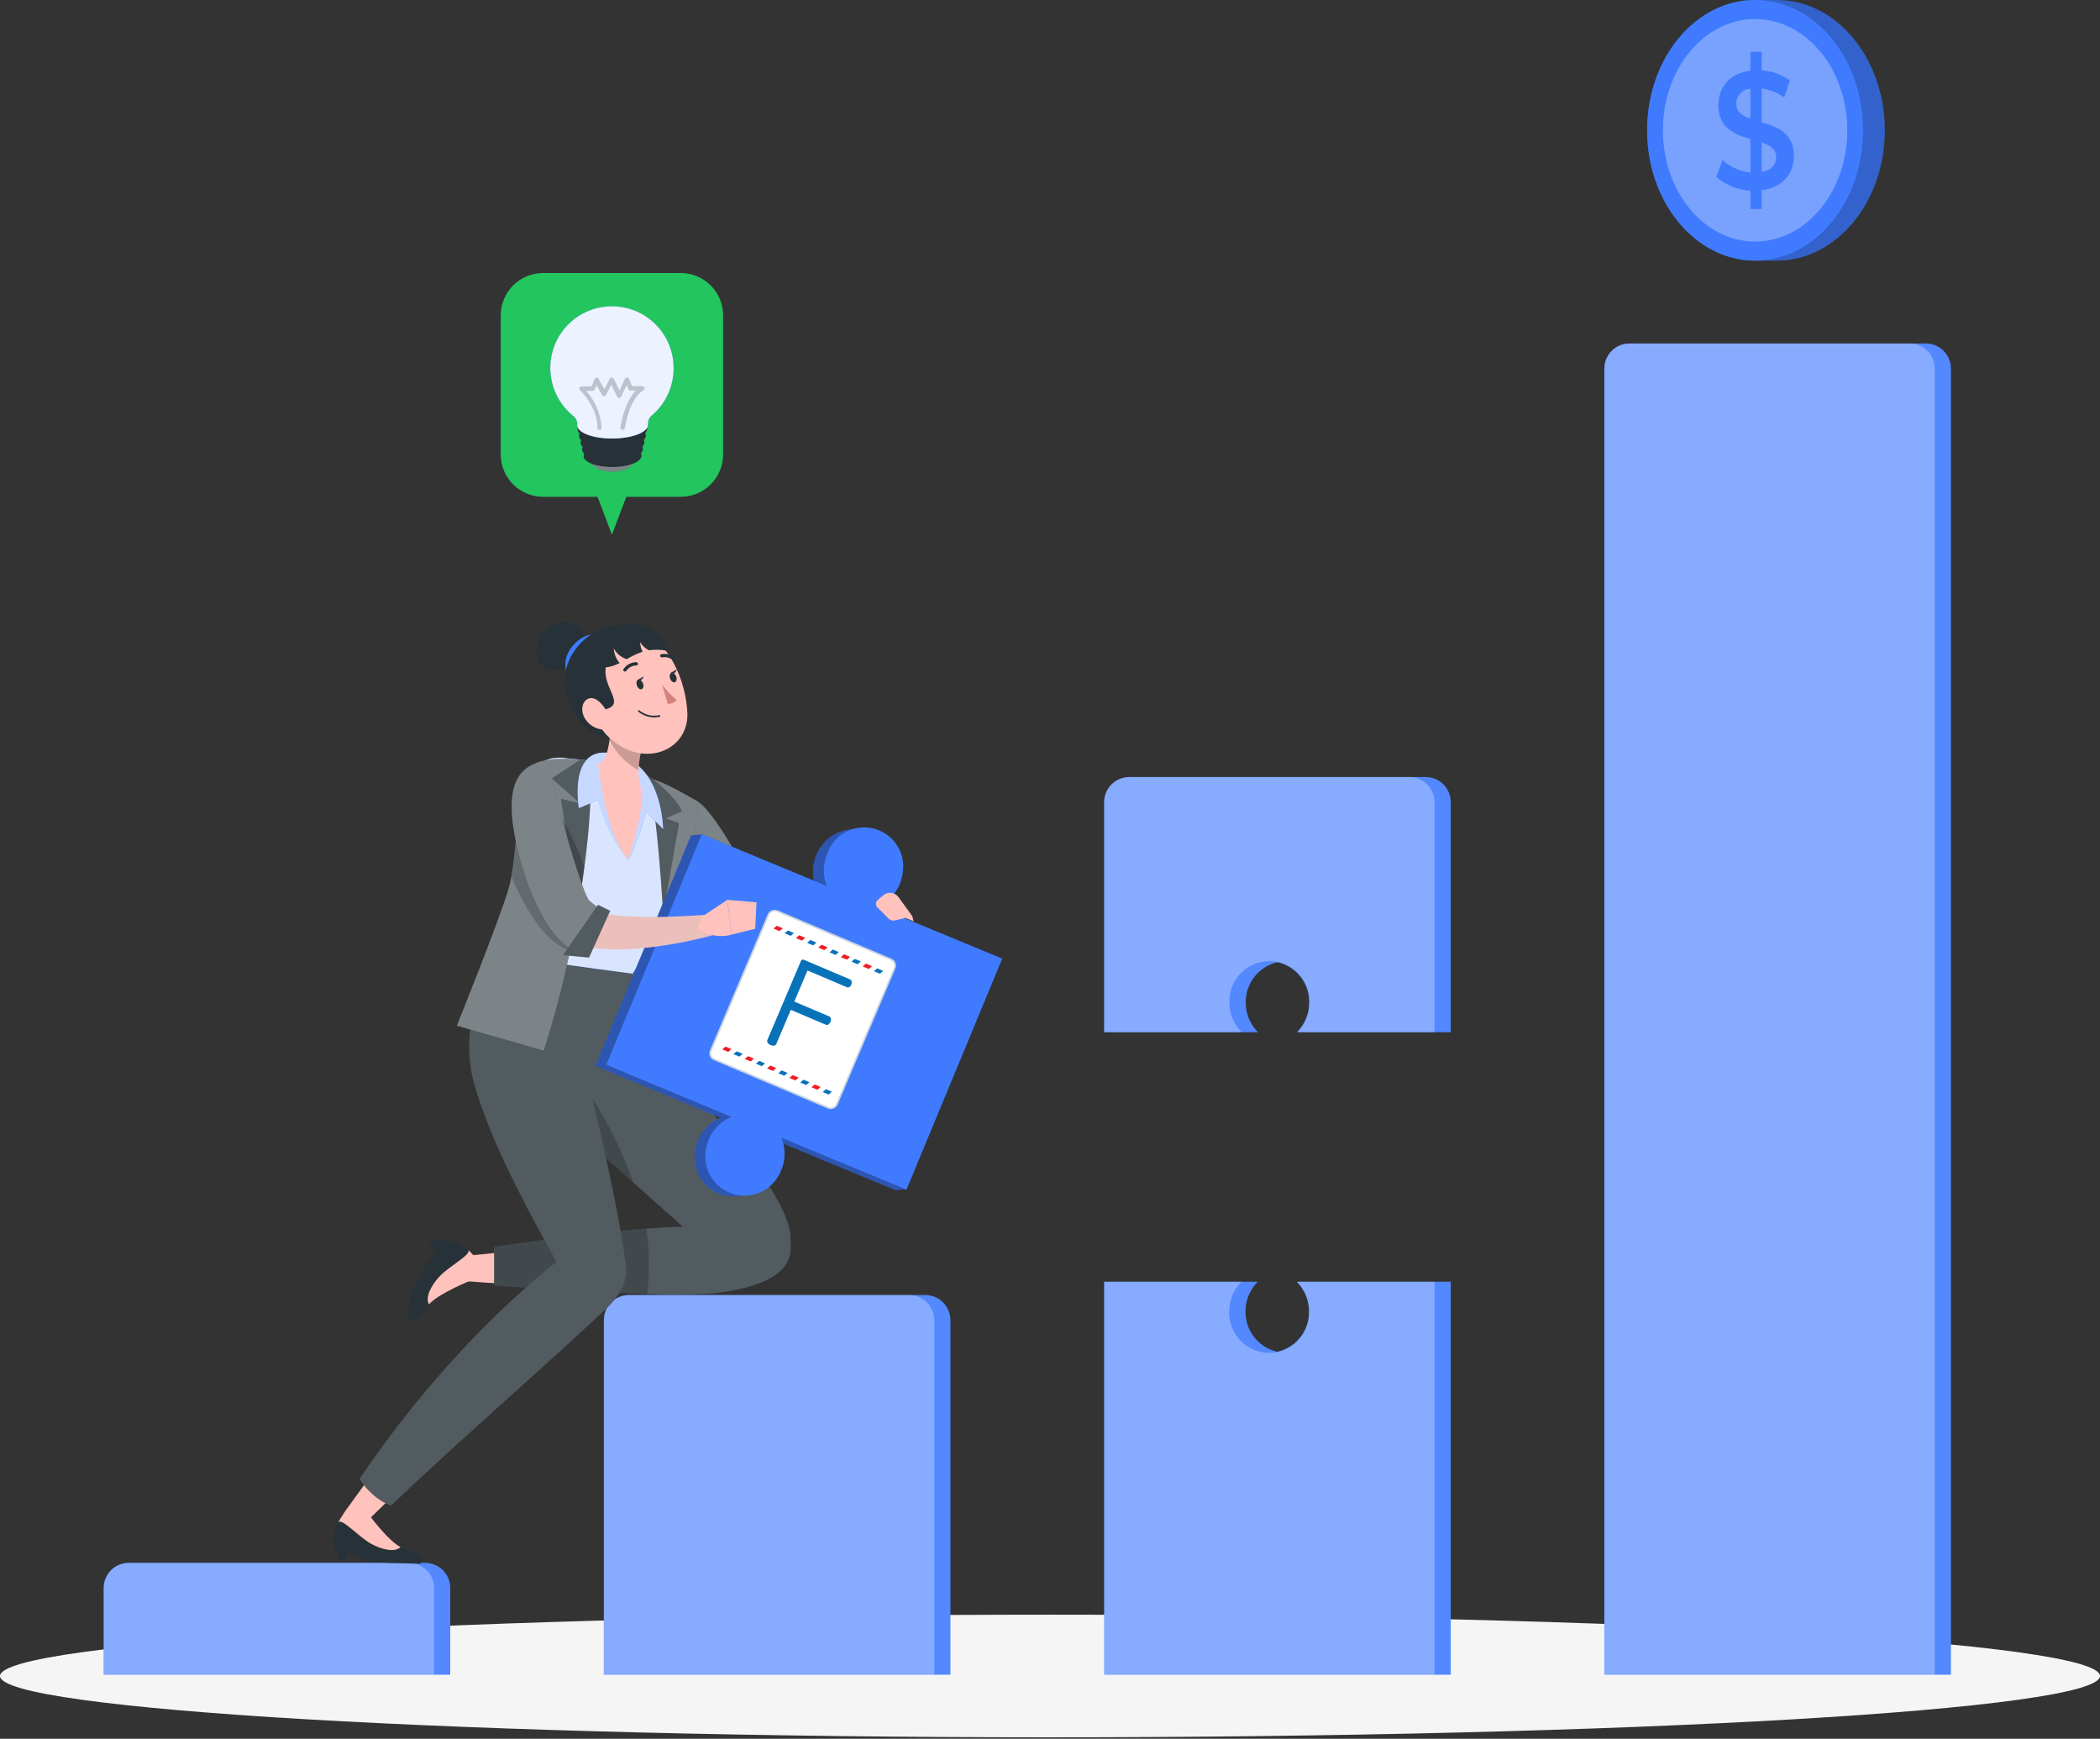 <svg width="430" height="356" viewBox="0 0 430 356" fill="none" xmlns="http://www.w3.org/2000/svg">
<rect x="0" y="0" width="430" height="356" fill="#333333" stroke="none"/>
<path d="M215 355.694C333.741 355.694 430 350.074 430 343.142C430 336.209 333.741 330.589 215 330.589C96.259 330.589 0 336.209 0 343.142C0 350.074 96.259 355.694 215 355.694Z" fill="#F5F5F5"/>
<path d="M363.822 0H359.387C347.189 0 337.287 11.943 337.287 26.68C337.287 41.416 347.178 53.359 359.387 53.359H363.822C376.02 53.359 385.933 41.416 385.933 26.68C385.933 11.943 376.031 0 363.822 0Z" fill="#407BFF"/>
<path opacity="0.2" d="M363.822 0H359.387C347.189 0 337.287 11.943 337.287 26.68C337.287 41.416 347.178 53.359 359.387 53.359H363.822C376.02 53.359 385.933 41.416 385.933 26.68C385.933 11.943 376.031 0 363.822 0Z" fill="black"/>
<path d="M359.376 53.359C371.587 53.359 381.487 41.414 381.487 26.68C381.487 11.945 371.587 0 359.376 0C347.164 0 337.265 11.945 337.265 26.68C337.265 41.414 347.164 53.359 359.376 53.359Z" fill="#407BFF"/>
<path opacity="0.3" d="M359.376 49.456C369.799 49.456 378.249 39.259 378.249 26.68C378.249 14.101 369.799 3.903 359.376 3.903C348.952 3.903 340.503 14.101 340.503 26.68C340.503 39.259 348.952 49.456 359.376 49.456Z" fill="white"/>
<path d="M360.729 38.955V42.803H358.4V39.044C355.819 38.925 353.359 37.918 351.436 36.194L352.711 32.723C354.275 34.186 356.271 35.1 358.4 35.329V28.476C355.24 27.544 351.858 26.258 351.858 21.546C351.858 18.041 353.964 14.992 358.4 14.471V10.601H360.729V14.404C362.817 14.527 364.825 15.255 366.506 16.5L365.341 19.96C363.974 18.983 362.392 18.348 360.729 18.108V25.038C363.889 25.97 367.326 27.168 367.326 31.936C367.326 35.395 365.197 38.411 360.729 38.955ZM358.4 24.273V18.163C357.612 18.217 356.874 18.572 356.34 19.154C355.805 19.736 355.515 20.5 355.528 21.29C355.528 22.943 356.748 23.697 358.4 24.273ZM363.689 32.202C363.689 30.516 362.436 29.729 360.729 29.152V35.218C362.802 34.841 363.689 33.677 363.689 32.202Z" fill="#407BFF"/>
<path d="M394.305 70.325H333.65C332.285 70.325 330.976 70.867 330.012 71.832C329.047 72.797 328.505 74.106 328.505 75.47V342.876H399.473V75.47C399.474 74.792 399.341 74.121 399.082 73.494C398.822 72.868 398.441 72.299 397.961 71.821C397.481 71.342 396.91 70.964 396.283 70.707C395.655 70.451 394.983 70.32 394.305 70.325Z" fill="#407BFF"/>
<path opacity="0.1" d="M394.305 70.325H333.65C332.285 70.325 330.976 70.867 330.012 71.832C329.047 72.797 328.505 74.106 328.505 75.47V342.876H399.473V75.47C399.474 74.792 399.341 74.121 399.082 73.494C398.822 72.868 398.441 72.299 397.961 71.821C397.481 71.342 396.91 70.964 396.283 70.707C395.655 70.451 394.983 70.32 394.305 70.325Z" fill="white"/>
<path opacity="0.3" d="M333.65 70.325H391.023C392.388 70.325 393.696 70.867 394.661 71.832C395.626 72.797 396.168 74.106 396.168 75.47V342.876H328.527V75.47C328.527 74.109 329.066 72.804 330.026 71.84C330.986 70.876 332.289 70.331 333.65 70.325Z" fill="white"/>
<path d="M291.889 159.09H231.19C229.833 159.102 228.535 159.649 227.58 160.613C226.625 161.577 226.089 162.879 226.089 164.236V211.33H257.581C256.782 210.533 256.149 209.586 255.719 208.542C255.289 207.499 255.07 206.381 255.075 205.253C255.052 203.339 255.686 201.476 256.87 199.973C258.055 198.47 259.718 197.418 261.584 196.992C263.449 197.418 265.111 198.47 266.293 199.974C267.476 201.477 268.107 203.34 268.082 205.253C268.088 206.381 267.871 207.498 267.443 208.541C267.015 209.584 266.384 210.532 265.587 211.33H297.057V164.236C297.058 163.558 296.925 162.886 296.666 162.26C296.407 161.633 296.026 161.065 295.545 160.586C295.065 160.108 294.494 159.729 293.867 159.473C293.24 159.216 292.567 159.086 291.889 159.09Z" fill="#407BFF"/>
<path d="M268.869 262.427H265.543C266.34 263.224 266.97 264.172 267.399 265.215C267.827 266.258 268.044 267.376 268.038 268.503C268.063 270.416 267.431 272.279 266.249 273.783C265.066 275.286 263.404 276.338 261.54 276.764C259.674 276.339 258.01 275.287 256.826 273.784C255.641 272.28 255.008 270.417 255.03 268.503C255.025 267.375 255.244 266.257 255.674 265.214C256.105 264.171 256.737 263.223 257.536 262.427H226.089V342.876H297.057V262.427H268.869Z" fill="#407BFF"/>
<path opacity="0.1" d="M291.889 159.09H231.19C229.833 159.102 228.535 159.649 227.58 160.613C226.625 161.577 226.089 162.879 226.089 164.236V211.33H257.581C256.782 210.533 256.149 209.586 255.719 208.542C255.289 207.499 255.07 206.381 255.075 205.253C255.052 203.339 255.686 201.476 256.87 199.973C258.055 198.47 259.718 197.418 261.584 196.992C263.449 197.418 265.111 198.47 266.293 199.974C267.476 201.477 268.107 203.34 268.082 205.253C268.088 206.381 267.871 207.498 267.443 208.541C267.015 209.584 266.384 210.532 265.587 211.33H297.057V164.236C297.058 163.558 296.925 162.886 296.666 162.26C296.407 161.633 296.026 161.065 295.545 160.586C295.065 160.108 294.494 159.729 293.867 159.473C293.24 159.216 292.567 159.086 291.889 159.09Z" fill="white"/>
<path opacity="0.1" d="M268.869 262.427H265.543C266.34 263.224 266.97 264.172 267.399 265.215C267.827 266.258 268.044 267.376 268.038 268.503C268.063 270.416 267.431 272.279 266.249 273.783C265.066 275.286 263.404 276.338 261.54 276.764C259.674 276.339 258.01 275.287 256.826 273.784C255.641 272.28 255.008 270.417 255.03 268.503C255.025 267.375 255.244 266.257 255.674 265.214C256.105 264.171 256.737 263.223 257.536 262.427H226.089V342.876H297.057V262.427H268.869Z" fill="white"/>
<path opacity="0.3" d="M265.543 262.427C266.34 263.224 266.97 264.172 267.399 265.215C267.827 266.258 268.044 267.376 268.038 268.503C268.078 269.601 267.897 270.696 267.504 271.722C267.112 272.748 266.517 273.685 265.755 274.476C264.993 275.267 264.079 275.896 263.068 276.325C262.056 276.755 260.969 276.977 259.871 276.977C258.772 276.977 257.685 276.755 256.674 276.325C255.663 275.896 254.749 275.267 253.986 274.476C253.224 273.685 252.629 272.748 252.237 271.722C251.845 270.696 251.663 269.601 251.704 268.503C251.699 267.375 251.918 266.257 252.348 265.214C252.778 264.171 253.411 263.223 254.21 262.427H226.089V342.876H293.73V262.427H265.543Z" fill="white"/>
<path opacity="0.3" d="M226.089 164.236V211.33H254.254C253.455 210.533 252.822 209.586 252.392 208.542C251.962 207.499 251.743 206.381 251.748 205.253C251.708 204.155 251.889 203.06 252.281 202.034C252.673 201.008 253.268 200.072 254.031 199.281C254.793 198.49 255.707 197.861 256.718 197.431C257.729 197.001 258.816 196.78 259.915 196.78C261.014 196.78 262.101 197.001 263.112 197.431C264.123 197.861 265.037 198.49 265.799 199.281C266.562 200.072 267.157 201.008 267.549 202.034C267.941 203.06 268.122 204.155 268.082 205.253C268.088 206.381 267.871 207.498 267.443 208.541C267.015 209.584 266.384 210.532 265.587 211.33H293.73V164.236C293.732 163.56 293.6 162.892 293.343 162.268C293.085 161.643 292.707 161.076 292.23 160.598C291.753 160.12 291.187 159.741 290.563 159.482C289.94 159.224 289.271 159.09 288.596 159.09H231.19C229.833 159.102 228.535 159.649 227.58 160.613C226.625 161.577 226.089 162.879 226.089 164.236Z" fill="white"/>
<path d="M139.397 55.898H111.209C110.07 55.897 108.941 56.12 107.887 56.555C106.834 56.99 105.877 57.629 105.07 58.434C104.264 59.24 103.624 60.196 103.188 61.249C102.751 62.302 102.527 63.43 102.527 64.57V93.035C102.527 95.335 103.44 97.542 105.066 99.17C106.692 100.798 108.897 101.714 111.198 101.717H122.353L125.303 109.479L128.242 101.717H139.397C141.698 101.714 143.903 100.798 145.529 99.17C147.155 97.542 148.068 95.335 148.068 93.035V64.548C148.062 62.252 147.146 60.052 145.521 58.43C143.895 56.809 141.693 55.898 139.397 55.898Z" fill="#22C55E"/>
<path d="M125.443 96.566C128.034 96.547 130.125 95.29 130.113 93.759C130.102 92.228 127.993 91.002 125.403 91.021C122.812 91.04 120.721 92.297 120.733 93.828C120.744 95.359 122.853 96.585 125.443 96.566Z" fill="#263238"/>
<path opacity="0.4" d="M125.443 96.566C128.034 96.547 130.125 95.29 130.113 93.759C130.102 92.228 127.993 91.002 125.403 91.021C122.812 91.04 120.721 92.297 120.733 93.828C120.744 95.359 122.853 96.585 125.443 96.566Z" fill="white"/>
<path d="M132.111 88.655C132.361 88.412 132.508 88.082 132.522 87.734C132.522 86.237 129.306 85.04 125.37 85.073C121.433 85.106 118.251 86.337 118.262 87.845C118.28 88.191 118.431 88.516 118.683 88.754C118.614 88.904 118.576 89.066 118.572 89.231C118.58 89.402 118.623 89.57 118.697 89.724C118.771 89.879 118.876 90.016 119.005 90.129C118.927 90.281 118.885 90.448 118.883 90.617C118.893 90.789 118.938 90.957 119.014 91.111C119.09 91.265 119.196 91.403 119.326 91.516C119.238 91.667 119.192 91.839 119.193 92.014C119.205 92.186 119.251 92.352 119.329 92.505C119.407 92.657 119.516 92.792 119.648 92.902C119.558 93.053 119.508 93.225 119.504 93.401C119.504 94.654 122.176 95.618 125.447 95.618C128.718 95.618 131.369 94.51 131.357 93.312C131.354 93.134 131.3 92.961 131.202 92.813C131.335 92.705 131.443 92.57 131.519 92.417C131.596 92.264 131.639 92.097 131.646 91.926C131.648 91.749 131.598 91.575 131.502 91.427C131.709 91.272 131.855 91.05 131.916 90.799C131.976 90.548 131.948 90.284 131.834 90.052C132.086 89.814 132.237 89.488 132.256 89.142C132.246 88.971 132.197 88.804 132.111 88.655Z" fill="#263238"/>
<path d="M137.922 75.282C137.914 73.15 137.365 71.054 136.328 69.191C135.29 67.329 133.798 65.759 131.99 64.629C130.182 63.499 128.117 62.846 125.988 62.731C123.859 62.615 121.735 63.041 119.815 63.968C117.895 64.895 116.241 66.294 115.008 68.033C113.775 69.773 113.003 71.796 112.764 73.915C112.525 76.034 112.826 78.178 113.64 80.149C114.454 82.12 115.754 83.852 117.419 85.184C117.686 85.397 117.897 85.672 118.034 85.985C118.171 86.298 118.23 86.639 118.206 86.98C118.201 87.013 118.201 87.047 118.206 87.08C118.206 88.599 121.466 89.819 125.469 89.786C129.472 89.752 132.699 88.499 132.688 86.969V86.869C132.658 86.528 132.713 86.186 132.846 85.871C132.979 85.555 133.188 85.278 133.453 85.062C134.872 83.861 136.009 82.362 136.781 80.671C137.554 78.981 137.943 77.14 137.922 75.282Z" fill="#407BFF"/>
<path opacity="0.9" d="M137.922 75.282C137.914 73.15 137.365 71.054 136.328 69.191C135.29 67.329 133.798 65.759 131.99 64.629C130.182 63.499 128.117 62.846 125.988 62.731C123.859 62.615 121.735 63.041 119.815 63.968C117.895 64.895 116.241 66.294 115.008 68.033C113.775 69.773 113.003 71.796 112.764 73.915C112.525 76.034 112.826 78.178 113.64 80.149C114.454 82.12 115.754 83.852 117.419 85.184C117.686 85.397 117.897 85.672 118.034 85.985C118.171 86.298 118.23 86.639 118.206 86.98C118.201 87.013 118.201 87.047 118.206 87.08C118.206 88.599 121.466 89.819 125.469 89.786C129.472 89.752 132.699 88.499 132.688 86.969V86.869C132.658 86.528 132.713 86.186 132.846 85.871C132.979 85.555 133.188 85.278 133.453 85.062C134.872 83.861 136.009 82.362 136.781 80.671C137.554 78.981 137.943 77.14 137.922 75.282Z" fill="white"/>
<g opacity="0.2">
<path d="M122.797 88.045C122.676 88.045 122.561 87.997 122.476 87.912C122.39 87.826 122.342 87.711 122.342 87.59C122.342 83.243 118.783 79.917 118.75 79.883C118.687 79.82 118.643 79.74 118.626 79.653C118.608 79.566 118.616 79.476 118.649 79.393C118.682 79.31 118.738 79.239 118.812 79.188C118.885 79.138 118.971 79.109 119.06 79.107H121.134L121.766 77.599C121.796 77.52 121.849 77.451 121.918 77.402C121.987 77.353 122.069 77.325 122.154 77.322C122.239 77.315 122.325 77.333 122.4 77.374C122.475 77.416 122.536 77.479 122.575 77.555L123.762 79.695L124.871 77.533C124.914 77.462 124.974 77.402 125.045 77.36C125.117 77.317 125.198 77.293 125.281 77.289C125.363 77.295 125.443 77.321 125.513 77.366C125.582 77.41 125.64 77.472 125.68 77.544L126.855 79.961L127.964 77.533C128.002 77.455 128.061 77.39 128.133 77.343C128.205 77.296 128.289 77.27 128.375 77.266C128.462 77.269 128.547 77.297 128.62 77.346C128.692 77.395 128.75 77.464 128.785 77.544L129.439 79.052H131.513C131.611 79.053 131.706 79.086 131.784 79.146C131.862 79.206 131.919 79.29 131.945 79.385C131.972 79.48 131.967 79.581 131.931 79.673C131.895 79.765 131.83 79.843 131.746 79.894C128.785 81.647 127.953 87.601 127.942 87.657C127.918 87.768 127.852 87.867 127.759 87.933C127.665 87.998 127.55 88.026 127.437 88.011C127.323 87.995 127.22 87.938 127.147 87.85C127.074 87.761 127.038 87.649 127.044 87.535C127.044 87.302 127.754 82.456 130.215 79.972H129.106C129.018 79.975 128.93 79.951 128.855 79.904C128.78 79.856 128.721 79.787 128.685 79.706L128.308 78.841L127.199 81.225C127.162 81.302 127.103 81.367 127.031 81.412C126.958 81.457 126.874 81.481 126.789 81.48C126.704 81.478 126.621 81.453 126.549 81.409C126.477 81.364 126.418 81.3 126.379 81.225L125.17 78.763L124.061 80.881C124.021 80.952 123.964 81.011 123.893 81.052C123.823 81.093 123.743 81.115 123.662 81.114C123.496 81.114 123.34 81.026 123.263 80.881L122.154 78.83L121.777 79.75C121.741 79.832 121.682 79.902 121.607 79.951C121.532 80 121.445 80.027 121.355 80.028H120.025C121.918 82.12 123.027 84.805 123.163 87.623C123.163 87.742 123.117 87.856 123.034 87.941C122.951 88.026 122.838 88.075 122.719 88.078L122.797 88.045Z" fill="black"/>
</g>
<path d="M87.058 319.977H26.369C25.692 319.976 25.021 320.108 24.396 320.367C23.77 320.626 23.202 321.006 22.724 321.485C22.245 321.964 21.867 322.533 21.609 323.16C21.352 323.786 21.221 324.457 21.224 325.134V342.876H92.192V325.134C92.195 324.458 92.064 323.788 91.807 323.162C91.551 322.537 91.173 321.968 90.696 321.489C90.219 321.01 89.652 320.63 89.028 320.37C88.403 320.111 87.734 319.977 87.058 319.977Z" fill="#407BFF"/>
<path opacity="0.1" d="M87.058 319.977H26.369C25.692 319.976 25.021 320.108 24.396 320.367C23.77 320.626 23.202 321.006 22.724 321.485C22.245 321.964 21.867 322.533 21.609 323.16C21.352 323.786 21.221 324.457 21.224 325.134V342.876H92.192V325.134C92.195 324.458 92.064 323.788 91.807 323.162C91.551 322.537 91.173 321.968 90.696 321.489C90.219 321.01 89.652 320.63 89.028 320.37C88.403 320.111 87.734 319.977 87.058 319.977Z" fill="white"/>
<path opacity="0.3" d="M26.369 319.977H83.742C85.107 319.977 86.415 320.519 87.38 321.484C88.345 322.449 88.887 323.758 88.887 325.122V342.876H21.246V325.134C21.243 323.771 21.781 322.463 22.741 321.496C23.702 320.529 25.006 319.983 26.369 319.977Z" fill="white"/>
<path d="M189.496 265.143H128.774C128.099 265.143 127.43 265.277 126.806 265.535C126.183 265.794 125.616 266.173 125.139 266.651C124.663 267.129 124.285 267.696 124.027 268.32C123.77 268.945 123.638 269.613 123.64 270.289V342.876H194.608V270.244C194.596 268.893 194.053 267.601 193.097 266.646C192.141 265.692 190.847 265.152 189.496 265.143Z" fill="#407BFF"/>
<path opacity="0.1" d="M189.496 265.143H128.774C128.099 265.143 127.43 265.277 126.806 265.535C126.183 265.794 125.616 266.173 125.139 266.651C124.663 267.129 124.285 267.696 124.027 268.32C123.77 268.945 123.638 269.613 123.64 270.289V342.876H194.608V270.244C194.596 268.893 194.053 267.601 193.097 266.646C192.141 265.692 190.847 265.152 189.496 265.143Z" fill="white"/>
<path opacity="0.3" d="M128.774 265.143H186.169C187.534 265.143 188.842 265.685 189.807 266.65C190.772 267.615 191.314 268.924 191.314 270.289V342.876H123.673V270.244C123.684 268.895 124.226 267.604 125.18 266.65C126.134 265.696 127.424 265.155 128.774 265.143Z" fill="white"/>
<path d="M142.823 164.103C147.015 166.731 154.91 182.532 154.91 182.532L147.957 187.921L138.488 177.232L142.823 164.103Z" fill="#263238"/>
<path opacity="0.4" d="M154.91 182.532L147.957 187.921L142.723 182.089L138.488 177.232L140.04 172.585L142.879 164.103C147.015 166.731 154.91 182.532 154.91 182.532Z" fill="white"/>
<path opacity="0.2" d="M142.723 182.089L138.488 177.232L140.04 172.586C141.373 175.613 142.276 178.811 142.723 182.089Z" fill="black"/>
<path d="M134.906 215.577L106.175 211.407L109.257 180.026L138.421 183.22L134.906 215.577Z" fill="#263238"/>
<path opacity="0.3" d="M134.906 215.577L106.175 211.407L109.257 180.026L138.421 183.22L134.906 215.577Z" fill="white"/>
<path d="M93.999 262.227L116.587 263.791L116.077 255.019L91.671 257.514" fill="#FFC2BC"/>
<path d="M88.333 254.265L87.989 255.496L89.409 256.261C87.785 258.056 86.412 260.063 85.328 262.227C84.217 264.694 83.592 267.352 83.487 270.056C83.487 270.056 84.663 272.151 87.368 267.638C87.498 267.42 87.65 267.215 87.823 267.028C89.797 264.811 94.975 262.238 94.975 262.238L96.594 256.605C96.379 256.362 96.15 256.132 95.907 255.918C94.918 254.973 93.688 254.319 92.352 254.027C91.016 253.736 89.625 253.818 88.333 254.265Z" fill="#263238"/>
<path d="M95.907 255.918C96.516 256.904 91.915 259.244 89.963 261.373C88.233 263.269 87.036 265.609 87.834 267.04C89.808 264.822 96.306 262.205 96.306 262.205L97.603 257.681C97.603 257.681 96.35 256.383 95.907 255.918Z" fill="#FFC2BC"/>
<path d="M129.517 199.332L132.699 214.024C132.699 214.024 161.94 242.367 161.818 253.389C161.818 255.674 164.147 262.615 146.372 264.777C137.401 265.886 101.185 263.203 101.185 263.203V255.274C101.185 255.274 126.323 251.404 139.818 251.149L110.023 224.603L99.976 211.818L107.738 193.954L129.517 199.332Z" fill="#263238"/>
<path opacity="0.2" d="M146.372 264.777C141.754 265.101 137.122 265.145 132.5 264.911C118.794 264.5 101.185 263.203 101.185 263.203V255.274C101.185 255.274 118.705 252.58 132.344 251.538C135.05 251.338 137.589 251.194 139.818 251.149L129.672 242.112L110.023 224.603L106.175 219.702L99.976 211.818L107.738 193.954L129.55 199.354L132.732 214.046C132.732 214.046 161.973 242.389 161.851 253.412C161.774 255.674 164.147 262.615 146.372 264.777Z" fill="white"/>
<path opacity="0.2" d="M110.023 224.581L106.175 219.679L113.527 215.133C113.527 215.133 123.107 223.727 129.672 242.09L110.023 224.581Z" fill="black"/>
<path opacity="0.2" d="M132.5 264.911C118.794 264.5 101.185 263.203 101.185 263.203V255.274C101.185 255.274 118.705 252.58 132.344 251.537C133.016 255.966 133.068 260.467 132.5 264.911Z" fill="black"/>
<path d="M69.538 319.39H70.813L71.212 317.826L75.37 319.855L86.038 320.166C86.038 320.166 87.779 318.514 82.711 317.006C82.463 316.926 82.222 316.825 81.99 316.706C79.318 315.353 75.592 310.951 75.592 310.951L69.737 310.785C68.876 312.039 68.395 313.515 68.354 315.036C68.312 316.557 68.712 318.057 69.504 319.356L69.538 319.39Z" fill="#263238"/>
<path d="M69.272 311.65C70.07 310.807 73.474 314.699 76.013 316.085C78.231 317.294 80.848 317.882 82.024 316.75C79.351 315.398 75.259 309.731 75.259 309.731L70.547 309.587C70.547 309.587 69.56 311.106 69.272 311.65Z" fill="#FFC2BC"/>
<path d="M75.625 310.984L91.826 295.183L84.951 289.716L70.547 309.576" fill="#FFC2BC"/>
<path d="M127.953 257.492C126.002 244.297 122.01 227.364 118.683 214.246L117.186 197.613L101.185 194.852C101.185 194.852 93.423 208.591 97.004 221.565C99.754 231.655 105.875 243.919 113.937 258.346C96.339 272.362 81.857 290.437 73.64 302.779C74.302 303.9 75.141 304.907 76.124 305.762C77.253 306.853 78.592 307.702 80.061 308.256C92.979 295.904 110.666 280.535 123.13 268.88C127.299 265.121 128.995 261.994 127.953 257.492Z" fill="#263238"/>
<path opacity="0.2" d="M127.953 257.492C126.002 244.297 122.01 227.364 118.683 214.246L117.186 197.613L101.185 194.852C101.185 194.852 93.423 208.591 97.004 221.565C99.754 231.655 105.875 243.919 113.937 258.346C96.339 272.362 81.857 290.437 73.64 302.779C74.302 303.9 75.141 304.907 76.124 305.762C77.253 306.853 78.592 307.702 80.061 308.256C92.979 295.904 110.666 280.535 123.13 268.88C127.299 265.121 128.995 261.994 127.953 257.492Z" fill="white"/>
<path d="M142.823 164.103C142.823 164.103 140.384 183.785 129.517 199.332C129.517 199.332 106.341 196.415 101.185 194.896C104.39 185.404 106.308 179.061 107.639 161.253C107.96 156.961 111.852 154.489 116.099 155.254C120.279 155.539 124.404 156.359 128.375 157.693C133.313 159.544 138.137 161.684 142.823 164.103Z" fill="#407BFF"/>
<path opacity="0.8" d="M142.823 164.103C142.095 169.023 140.96 173.874 139.43 178.607C137.17 185.968 133.829 192.952 129.517 199.332C129.517 199.332 106.341 196.415 101.174 194.896C101.784 193.111 102.349 191.436 102.859 189.773C104.637 184.138 105.87 178.345 106.541 172.475C106.907 169.702 107.206 166.564 107.517 162.938C107.517 162.395 107.594 161.829 107.639 161.264C107.96 156.961 111.852 154.489 116.099 155.254C116.698 155.365 117.973 155.387 119.98 155.675C120.169 155.675 120.346 155.675 120.524 155.742C123.187 156.173 125.812 156.814 128.375 157.66C129.661 158.07 131.18 158.669 132.81 159.346C137.578 161.408 142.823 164.103 142.823 164.103Z" fill="white"/>
<path d="M119.515 177.287C119.226 179.738 118.894 182.344 118.461 185.116C118.395 185.515 118.35 185.737 118.35 185.737C117.907 188.553 117.363 191.525 116.72 194.608C115.296 201.53 113.501 208.371 111.342 215.1L93.534 209.999C93.534 209.999 102.061 188.93 104.123 181.978C104.359 181.175 104.552 180.361 104.7 179.538C105.454 175.546 105.742 170.29 106.186 165.844C106.563 162.073 107.062 158.869 108.049 157.494C109.845 154.999 115.811 155.276 118.794 155.52H118.905C119.404 155.52 119.814 155.62 120.091 155.664H120.524C120.756 162.887 120.418 170.117 119.515 177.287Z" fill="#263238"/>
<path d="M132.766 159.368C132.766 159.368 138.876 172.586 133.597 216.475L137.412 215.455L139.596 186.036C139.596 186.036 142.834 169.813 142.857 164.103C142.823 164.103 135.394 159.545 132.766 159.368Z" fill="#263238"/>
<path opacity="0.4" d="M119.515 177.287C119.226 179.738 118.894 182.344 118.461 185.116C118.395 185.515 118.35 185.737 118.35 185.737C117.907 188.553 117.363 191.525 116.72 194.608C115.296 201.53 113.501 208.371 111.342 215.1L93.534 209.999C93.534 209.999 102.061 188.93 104.123 181.978C104.359 181.175 104.552 180.361 104.7 179.538C105.454 175.546 105.742 170.29 106.186 165.844C106.563 162.073 107.062 158.869 108.049 157.494C109.845 154.999 115.811 155.276 118.794 155.52H118.905C119.404 155.52 119.814 155.62 120.091 155.664H120.524C120.756 162.887 120.418 170.117 119.515 177.287Z" fill="white"/>
<path opacity="0.4" d="M132.766 159.368C132.766 159.368 138.876 172.586 133.597 216.475L137.412 215.455L139.596 186.036C139.596 186.036 142.834 169.813 142.857 164.103C142.823 164.103 135.394 159.545 132.766 159.368Z" fill="white"/>
<path d="M119.637 177.653C119.171 181.168 118.694 183.974 118.528 185.171C118.461 185.57 118.417 185.792 118.417 185.792L115.667 168.782L114.846 163.548L118.794 164.48L112.983 159.368L118.794 155.553H118.905L120.091 155.697H120.524C121.488 161.253 120.546 170.767 119.637 177.653Z" fill="#263238"/>
<path d="M132.766 159.368L131.978 158.325C131.978 158.325 137.523 161.84 139.663 166.087L136.27 167.54L139.031 168.527L135.782 187.101C135.782 187.101 134.673 166.498 132.821 160.111" fill="#263238"/>
<path opacity="0.2" d="M119.637 177.653C119.171 181.168 118.694 183.974 118.528 185.171C118.461 185.57 118.417 185.792 118.417 185.792L115.667 168.782L114.846 163.548L118.794 164.48L112.983 159.368L118.794 155.553H118.905L120.091 155.697H120.524C121.488 161.253 120.546 170.767 119.637 177.653Z" fill="white"/>
<path opacity="0.2" d="M132.766 159.368L131.978 158.325C131.978 158.325 137.523 161.84 139.663 166.087L136.27 167.54L139.031 168.527L135.782 187.101C135.782 187.101 134.673 166.498 132.821 160.111" fill="white"/>
<path opacity="0.2" d="M119.637 177.653C119.171 181.168 118.694 183.974 118.528 185.171C118.461 185.57 118.417 185.792 118.417 185.792C117.973 188.609 117.43 191.581 116.787 194.663C111.575 193.055 107.483 185.959 104.767 179.594C105.521 175.602 105.809 170.346 106.252 165.899C108.858 164.79 111.797 164.147 113.527 165.588C114.426 166.516 115.174 167.579 115.744 168.738C117.242 171.49 118.528 174.351 119.592 177.298L119.637 177.653Z" fill="black"/>
<path d="M118.528 165.455C118.528 165.455 115.822 150.042 128.02 155.099C135.715 158.281 135.782 169.758 135.782 169.758L132.378 166.265C131.406 169.642 130.191 172.944 128.74 176.145C125.83 172.501 123.712 168.29 122.52 163.781L118.528 165.455Z" fill="#407BFF"/>
<path opacity="0.7" d="M118.528 165.455C118.528 165.455 115.822 150.042 128.02 155.099C135.715 158.281 135.782 169.758 135.782 169.758L132.378 166.265C131.406 169.642 130.191 172.944 128.74 176.145C125.83 172.501 123.712 168.29 122.52 163.781L118.528 165.455Z" fill="white"/>
<path d="M131.424 161.763C131.812 166.365 128.685 175.879 128.685 175.879C123.95 171.255 122.464 156.363 122.464 156.363C123.861 156.207 124.505 153.801 124.804 151.484C124.981 150.034 125.067 148.575 125.059 147.115L132.688 149.709C131.538 152.224 130.872 154.932 130.725 157.693C130.683 158.508 130.75 159.325 130.925 160.122C131.061 160.678 131.228 161.225 131.424 161.763Z" fill="#FFC2BC"/>
<path opacity="0.2" d="M132.688 149.709C131.538 152.224 130.872 154.932 130.725 157.693C128.156 156.281 126.079 154.118 124.771 151.495C124.948 150.045 125.033 148.586 125.026 147.126L132.688 149.709Z" fill="black"/>
<path d="M120.014 130.482C120.014 130.482 117.796 125.835 113.039 127.853C108.282 129.872 108.503 139.796 116.266 136.724C124.028 133.653 120.014 130.482 120.014 130.482Z" fill="#263238"/>
<path d="M122.797 130.093C122.797 130.093 120.102 128.929 117.252 132.245C114.403 135.56 116.343 139.419 117.086 139.009C117.829 138.598 123.174 132.189 122.797 130.093Z" fill="#407BFF"/>
<path d="M128.763 150.175C128.763 150.175 120.823 154.733 116.388 143.3C111.952 131.868 128.341 122.231 133.475 131.967C138.61 141.703 128.763 150.175 128.763 150.175Z" fill="#263238"/>
<path d="M119.637 140.672C121.854 147.203 122.675 150.009 126.966 152.681C133.431 156.695 140.983 152.981 140.75 146.028C140.539 139.763 136.924 130.138 129.661 128.918C128.118 128.618 126.524 128.733 125.041 129.252C123.557 129.771 122.238 130.674 121.219 131.87C120.199 133.065 119.515 134.51 119.237 136.057C118.959 137.603 119.097 139.196 119.637 140.672Z" fill="#FFC2BC"/>
<path d="M124.66 134.995C121.644 140.306 130.049 144.708 122.442 145.485C114.835 146.261 116.321 135.072 120.49 131.978C124.66 128.885 124.66 134.995 124.66 134.995Z" fill="#263238"/>
<path d="M120.479 132.056C122.087 136.492 122.997 137.6 126.889 135.749C126.15 134.917 125.723 133.855 125.68 132.744C126.238 133.802 127.19 134.599 128.33 134.961C129.351 134.336 130.437 133.823 131.568 133.431C131.258 132.826 131.091 132.159 131.08 131.479C131.509 132.194 132.137 132.769 132.888 133.132C134.142 132.962 135.416 133 136.658 133.243C135.937 128.386 127.011 124.427 120.479 132.056Z" fill="#263238"/>
<path d="M130.382 140.262C130.548 140.816 130.969 141.204 131.335 141.116C131.701 141.027 131.856 140.528 131.69 140.007C131.524 139.486 131.102 139.064 130.736 139.142C130.371 139.219 130.226 139.696 130.382 140.262Z" fill="#263238"/>
<path d="M137.19 138.842C137.345 139.397 137.778 139.785 138.133 139.696C138.487 139.608 138.654 139.109 138.487 138.587C138.321 138.066 137.9 137.645 137.545 137.722C137.19 137.8 137.024 138.299 137.19 138.842Z" fill="#263238"/>
<path d="M137.379 137.734L138.587 137.057C138.587 137.057 138.232 138.288 137.379 137.734Z" fill="#263238"/>
<path d="M135.571 140.184C136.433 141.352 137.443 142.403 138.576 143.311C138.348 143.576 138.063 143.785 137.742 143.924C137.421 144.062 137.073 144.125 136.724 144.11L135.571 140.184Z" fill="#D4827D"/>
<path d="M134.163 146.871C134.48 146.855 134.795 146.814 135.105 146.749C135.126 146.744 135.146 146.734 135.163 146.721C135.18 146.708 135.194 146.692 135.205 146.673C135.215 146.654 135.221 146.634 135.223 146.612C135.225 146.591 135.223 146.569 135.216 146.549C135.212 146.526 135.204 146.504 135.191 146.484C135.178 146.464 135.161 146.448 135.141 146.435C135.121 146.423 135.099 146.414 135.075 146.411C135.052 146.408 135.028 146.409 135.006 146.416C134.302 146.571 133.573 146.568 132.871 146.407C132.17 146.246 131.512 145.931 130.947 145.485C130.934 145.463 130.916 145.445 130.894 145.431C130.873 145.417 130.848 145.409 130.823 145.406C130.797 145.404 130.772 145.407 130.748 145.416C130.724 145.424 130.702 145.438 130.685 145.457C130.667 145.475 130.654 145.498 130.647 145.522C130.639 145.546 130.637 145.572 130.641 145.597C130.645 145.622 130.655 145.646 130.669 145.667C130.684 145.688 130.703 145.705 130.725 145.717C131.691 146.51 132.914 146.92 134.163 146.871Z" fill="#263238"/>
<path d="M119.869 147.248C120.231 147.8 120.703 148.271 121.257 148.63C121.811 148.989 122.434 149.228 123.085 149.332C124.715 149.521 125.126 147.636 124.349 145.917C123.651 144.376 121.965 142.424 120.49 143.034C119.016 143.644 118.86 145.784 119.869 147.248Z" fill="#FFC2BC"/>
<path d="M128.031 137.478C128.075 137.474 128.118 137.459 128.156 137.436C128.195 137.413 128.227 137.382 128.253 137.345C128.479 137.008 128.784 136.731 129.142 136.538C129.499 136.345 129.898 136.241 130.304 136.237C130.347 136.24 130.389 136.234 130.43 136.22C130.47 136.205 130.507 136.183 130.538 136.154C130.569 136.125 130.594 136.089 130.611 136.05C130.628 136.011 130.637 135.969 130.637 135.926C130.632 135.835 130.594 135.75 130.531 135.684C130.468 135.619 130.383 135.579 130.293 135.571C129.773 135.572 129.262 135.702 128.805 135.949C128.348 136.197 127.96 136.555 127.676 136.991C127.652 137.029 127.635 137.072 127.628 137.117C127.62 137.162 127.621 137.208 127.632 137.252C127.642 137.297 127.661 137.338 127.688 137.375C127.714 137.412 127.748 137.444 127.787 137.467C127.865 137.496 127.95 137.5 128.031 137.478Z" fill="#263238"/>
<path d="M138.255 135.372C138.339 135.369 138.418 135.333 138.476 135.272C138.531 135.201 138.556 135.111 138.546 135.022C138.535 134.933 138.491 134.852 138.421 134.795C138.017 134.427 137.534 134.159 137.008 134.011C136.483 133.862 135.93 133.839 135.394 133.941C135.352 133.952 135.312 133.972 135.279 133.999C135.245 134.027 135.217 134.061 135.197 134.099C135.177 134.138 135.166 134.181 135.163 134.224C135.161 134.267 135.168 134.311 135.183 134.351C135.211 134.436 135.27 134.507 135.348 134.55C135.426 134.593 135.518 134.606 135.604 134.584C136.03 134.515 136.467 134.541 136.881 134.662C137.296 134.783 137.678 134.995 138 135.283C138.034 135.315 138.074 135.339 138.118 135.354C138.162 135.37 138.208 135.375 138.255 135.372Z" fill="#263238"/>
<path d="M130.592 139.175L131.801 138.499C131.801 138.499 131.424 139.685 130.592 139.175Z" fill="#263238"/>
<path d="M185.637 243.487L205.198 196.282L179.605 185.681C180.889 185.129 182.021 184.275 182.905 183.192C183.789 182.11 184.399 180.829 184.683 179.461C185.052 177.872 184.94 176.21 184.362 174.686C183.783 173.161 182.764 171.844 181.434 170.9C180.535 170.291 179.517 169.877 178.447 169.686C177.377 169.495 176.28 169.531 175.225 169.791C173.497 169.734 171.794 170.212 170.347 171.158C168.9 172.105 167.781 173.475 167.141 175.08C166.448 176.747 166.293 178.589 166.697 180.348L143.71 170.822L141.493 171.033L121.932 218.227L147.525 228.839C146.24 229.388 145.106 230.24 144.22 231.321C143.334 232.402 142.722 233.681 142.435 235.049C142.067 236.638 142.181 238.301 142.762 239.825C143.342 241.35 144.363 242.667 145.695 243.609C146.595 244.218 147.613 244.632 148.682 244.823C149.752 245.014 150.85 244.978 151.905 244.718C153.633 244.775 155.336 244.297 156.783 243.351C158.229 242.404 159.349 241.034 159.989 239.429C160.681 237.762 160.836 235.92 160.432 234.161L183.419 243.687L185.637 243.487Z" fill="#407BFF"/>
<path opacity="0.3" d="M185.637 243.487L205.198 196.282L179.605 185.681C180.889 185.129 182.021 184.275 182.905 183.192C183.789 182.11 184.399 180.829 184.683 179.461C185.052 177.872 184.94 176.21 184.362 174.686C183.783 173.161 182.764 171.844 181.434 170.9C180.535 170.291 179.517 169.877 178.447 169.686C177.377 169.495 176.28 169.531 175.225 169.791C173.497 169.734 171.794 170.212 170.347 171.158C168.9 172.105 167.781 173.475 167.141 175.08C166.448 176.747 166.293 178.589 166.697 180.348L143.71 170.822L141.493 171.033L121.932 218.227L147.525 228.839C146.24 229.388 145.106 230.24 144.22 231.321C143.334 232.402 142.722 233.681 142.435 235.049C142.067 236.638 142.181 238.301 142.762 239.825C143.342 241.35 144.363 242.667 145.695 243.609C146.595 244.218 147.613 244.632 148.682 244.823C149.752 245.014 150.85 244.978 151.905 244.718C153.633 244.775 155.336 244.297 156.783 243.351C158.229 242.404 159.349 241.034 159.989 239.429C160.681 237.762 160.836 235.92 160.432 234.161L183.419 243.687L185.637 243.487Z" fill="black"/>
<path d="M205.198 196.282L179.605 185.681C180.889 185.129 182.021 184.275 182.905 183.192C183.789 182.11 184.399 180.829 184.683 179.461C185.218 177.452 184.951 175.314 183.938 173.499C182.924 171.683 181.245 170.333 179.254 169.734C177.264 169.135 175.118 169.334 173.272 170.288C171.425 171.242 170.022 172.877 169.359 174.848C168.476 176.943 168.456 179.302 169.303 181.412L143.71 170.8L124.15 217.994L149.743 228.661C148.456 229.212 147.322 230.065 146.436 231.148C145.55 232.231 144.938 233.512 144.653 234.882C144.169 236.876 144.469 238.98 145.489 240.76C146.51 242.54 148.175 243.861 150.14 244.451C152.105 245.04 154.222 244.854 156.054 243.93C157.886 243.006 159.294 241.415 159.989 239.484C160.853 237.385 160.853 235.03 159.989 232.931L185.593 243.543L205.198 196.282Z" fill="#407BFF"/>
<path d="M159.104 186.515L182.481 196.438C183.171 196.731 183.476 197.527 183.191 198.197L171.35 226.094C171.056 226.785 170.26 227.089 169.591 226.805L146.235 216.891C145.544 216.598 145.24 215.802 145.524 215.132L157.357 187.256C157.65 186.565 158.446 186.261 159.137 186.554" fill="white"/>
<path d="M159.104 186.515L182.481 196.438C183.171 196.731 183.476 197.527 183.191 198.197L171.35 226.094C171.056 226.785 170.26 227.089 169.591 226.805L146.235 216.891C145.544 216.598 145.24 215.802 145.524 215.132L157.357 187.256C157.65 186.565 158.446 186.261 159.137 186.554" stroke="#CBD5E1" stroke-width="0.348"/>
<path d="M160.292 190.058C160.06 190.256 159.837 190.432 159.625 190.639L158.391 190.115C158.623 189.917 158.834 189.71 159.078 189.542L160.292 190.058V190.058Z" fill="#EE1D25"/>
<path d="M162.573 191.026C162.362 191.233 162.118 191.401 161.907 191.608L160.672 191.083C160.904 190.886 161.115 190.679 161.36 190.511L162.573 191.026V191.026Z" fill="#0872B9"/>
<path d="M164.875 192.003C164.664 192.21 164.42 192.378 164.209 192.585L162.974 192.061C163.206 191.863 163.417 191.656 163.662 191.488L164.875 192.003V192.003Z" fill="#EE1D25"/>
<path d="M165.964 192.465L167.178 192.98C166.945 193.178 166.734 193.385 166.511 193.562L165.276 193.038C165.487 192.831 165.72 192.633 165.943 192.456" fill="#0872B9"/>
<path d="M168.287 193.451L169.459 193.949C169.227 194.147 169.003 194.323 168.792 194.53L167.557 194.006C167.769 193.799 168.001 193.601 168.224 193.425" fill="#EE1D25"/>
<path d="M170.505 194.393L171.761 194.926C171.529 195.124 171.305 195.301 171.094 195.507L169.859 194.983C170.083 194.806 170.303 194.579 170.547 194.411" fill="#0872B9"/>
<path d="M174.063 195.903C173.831 196.101 173.608 196.278 173.396 196.485L172.161 195.96C172.394 195.763 172.605 195.556 172.849 195.388L174.063 195.903V195.903Z" fill="#EE1D25"/>
<path d="M176.26 196.836C176.049 197.043 175.805 197.211 175.594 197.417L174.359 196.893C174.591 196.695 174.802 196.489 175.047 196.321L176.26 196.836V196.836Z" fill="#0872B9"/>
<path d="M178.563 197.813C178.351 198.02 178.107 198.188 177.896 198.394L176.64 197.861C176.872 197.664 177.084 197.457 177.328 197.289L178.563 197.813V197.813Z" fill="#EE1D25"/>
<path d="M180.844 198.781C180.612 198.979 180.4 199.186 180.177 199.363L178.942 198.839C179.174 198.641 179.386 198.434 179.609 198.257L180.844 198.781V198.781Z" fill="#0872B9"/>
<path d="M148.599 214.289L149.771 214.786C149.539 214.984 149.315 215.161 149.104 215.367L147.89 214.852C148.123 214.654 148.334 214.448 148.578 214.28" fill="#EE1D25"/>
<path d="M152.073 215.763C151.841 215.961 151.609 216.159 151.385 216.336L150.172 215.821C150.404 215.623 150.615 215.416 150.859 215.248L152.073 215.763Z" fill="#0872B9"/>
<path d="M154.375 216.74C154.164 216.947 153.941 217.124 153.708 217.322L152.494 216.807C152.727 216.609 152.938 216.402 153.182 216.234L154.375 216.74Z" fill="#EE1D25"/>
<path d="M156.656 217.709C156.445 217.915 156.201 218.083 155.99 218.29L154.776 217.775C155.008 217.577 155.24 217.379 155.464 217.202L156.656 217.709Z" fill="#0872B9"/>
<path d="M157.786 218.188L158.938 218.677C158.726 218.884 158.482 219.052 158.271 219.258L157.057 218.743C157.289 218.545 157.5 218.339 157.745 218.171" fill="#EE1D25"/>
<path d="M160.005 219.13L161.261 219.663C161.028 219.861 160.805 220.038 160.594 220.245L159.38 219.729C159.612 219.531 159.824 219.325 160.068 219.157" fill="#0872B9"/>
<path d="M163.542 220.631C163.31 220.829 163.077 221.027 162.854 221.204L161.64 220.689C161.872 220.491 162.084 220.284 162.328 220.116L163.542 220.631Z" fill="#EE1D25"/>
<path d="M165.76 221.573C165.537 221.75 165.296 221.969 165.073 222.146L163.859 221.63C164.091 221.433 164.302 221.226 164.546 221.058L165.76 221.573Z" fill="#0872B9"/>
<path d="M168.041 222.541C167.83 222.748 167.607 222.925 167.375 223.123L166.161 222.608C166.393 222.41 166.604 222.203 166.848 222.035L168.041 222.541Z" fill="#EE1D25"/>
<path d="M170.343 223.519C170.132 223.725 169.888 223.893 169.677 224.1L168.442 223.576C168.665 223.399 168.906 223.18 169.13 223.003L170.343 223.519Z" fill="#0872B9"/>
<path d="M164.044 196.639C164.044 196.639 164.109 196.544 164.258 196.483C164.407 196.423 164.575 196.494 164.575 196.494L174.118 200.545C174.118 200.545 174.609 200.902 174.307 201.613C174.005 202.325 173.443 202.136 173.443 202.136L165.343 198.698L162.643 205.06L169.842 208.116C169.842 208.116 170.389 208.398 170.043 209.214C169.697 210.03 169.123 209.811 169.123 209.811L161.923 206.755L158.956 213.745C158.956 213.745 158.74 214.37 157.799 213.97C156.878 213.579 157.114 212.963 157.114 212.963L164.044 196.639V196.639Z" fill="#0872B9"/>
<path d="M182.011 188.132L179.682 185.803C179.581 185.707 179.5 185.591 179.444 185.462C179.389 185.334 179.36 185.195 179.36 185.055C179.36 184.915 179.389 184.776 179.444 184.647C179.5 184.519 179.581 184.403 179.682 184.306L180.791 183.353C181.015 183.149 181.28 182.994 181.568 182.9C181.856 182.805 182.161 182.772 182.462 182.804C182.764 182.835 183.055 182.93 183.318 183.082C183.58 183.234 183.807 183.439 183.985 183.685L186.779 187.533L187.101 188.642L185.393 187.932L183.286 188.431C183.065 188.492 182.833 188.497 182.61 188.445C182.387 188.392 182.181 188.285 182.011 188.132Z" fill="#FFC2BC"/>
<path d="M113.737 165.81C115.489 172.375 116.82 179.472 119.881 185.526C119.881 185.626 120.213 185.936 120.989 186.258C124.216 187.544 128.696 187.633 132.4 187.733C136.613 187.788 140.938 187.544 145.141 187.267C145.675 187.228 146.205 187.389 146.627 187.72C147.049 188.051 147.332 188.527 147.421 189.056C147.51 189.585 147.398 190.128 147.107 190.578C146.817 191.029 146.369 191.355 145.85 191.492C141.547 192.655 137.162 193.493 132.732 193.998C127.853 194.475 123.44 194.83 118.395 193.355C116.294 192.728 114.471 191.401 113.227 189.596L112.64 188.72C109.901 184.129 108.404 179.172 106.907 174.182C106.33 171.965 105.798 169.913 105.321 167.662C105.199 167.107 105.188 166.534 105.288 165.975C105.388 165.416 105.597 164.882 105.904 164.404C106.522 163.438 107.499 162.757 108.62 162.511C109.175 162.39 109.748 162.379 110.307 162.479C110.866 162.579 111.4 162.788 111.878 163.094C112.844 163.713 113.525 164.69 113.771 165.81H113.737Z" fill="#EBC0BB"/>
<path d="M143.81 187.633L148.911 184.251L149.865 191.348C148.669 191.676 147.415 191.73 146.195 191.505C144.976 191.28 143.823 190.783 142.823 190.05L143.81 187.633Z" fill="#FFC2BC"/>
<path d="M154.91 184.75L154.633 190.161L149.865 191.325L148.911 184.229L154.91 184.75Z" fill="#FFC2BC"/>
<path d="M109.513 156.363C103.369 158.58 103.902 167.318 107.073 177.853C110.244 188.387 115.179 194.907 119.991 195.595L124.36 186.99C123.016 186.253 121.759 185.368 120.612 184.351C118.816 182.133 112.983 160.155 112.983 160.155L109.513 156.363Z" fill="#263238"/>
<path opacity="0.4" d="M109.513 156.363C103.369 158.58 103.902 167.318 107.073 177.853C110.244 188.387 115.179 194.907 119.991 195.595L124.36 186.99C123.016 186.253 121.759 185.368 120.612 184.351C118.816 182.133 112.983 160.155 112.983 160.155L109.513 156.363Z" fill="white"/>
<path d="M124.937 186.48L122.464 185.26L115.29 195.55L120.612 196.049L124.937 186.48Z" fill="#263238"/>
<path opacity="0.2" d="M124.937 186.48L122.464 185.26L115.29 195.55L120.612 196.049L124.937 186.48Z" fill="white"/>
</svg>
